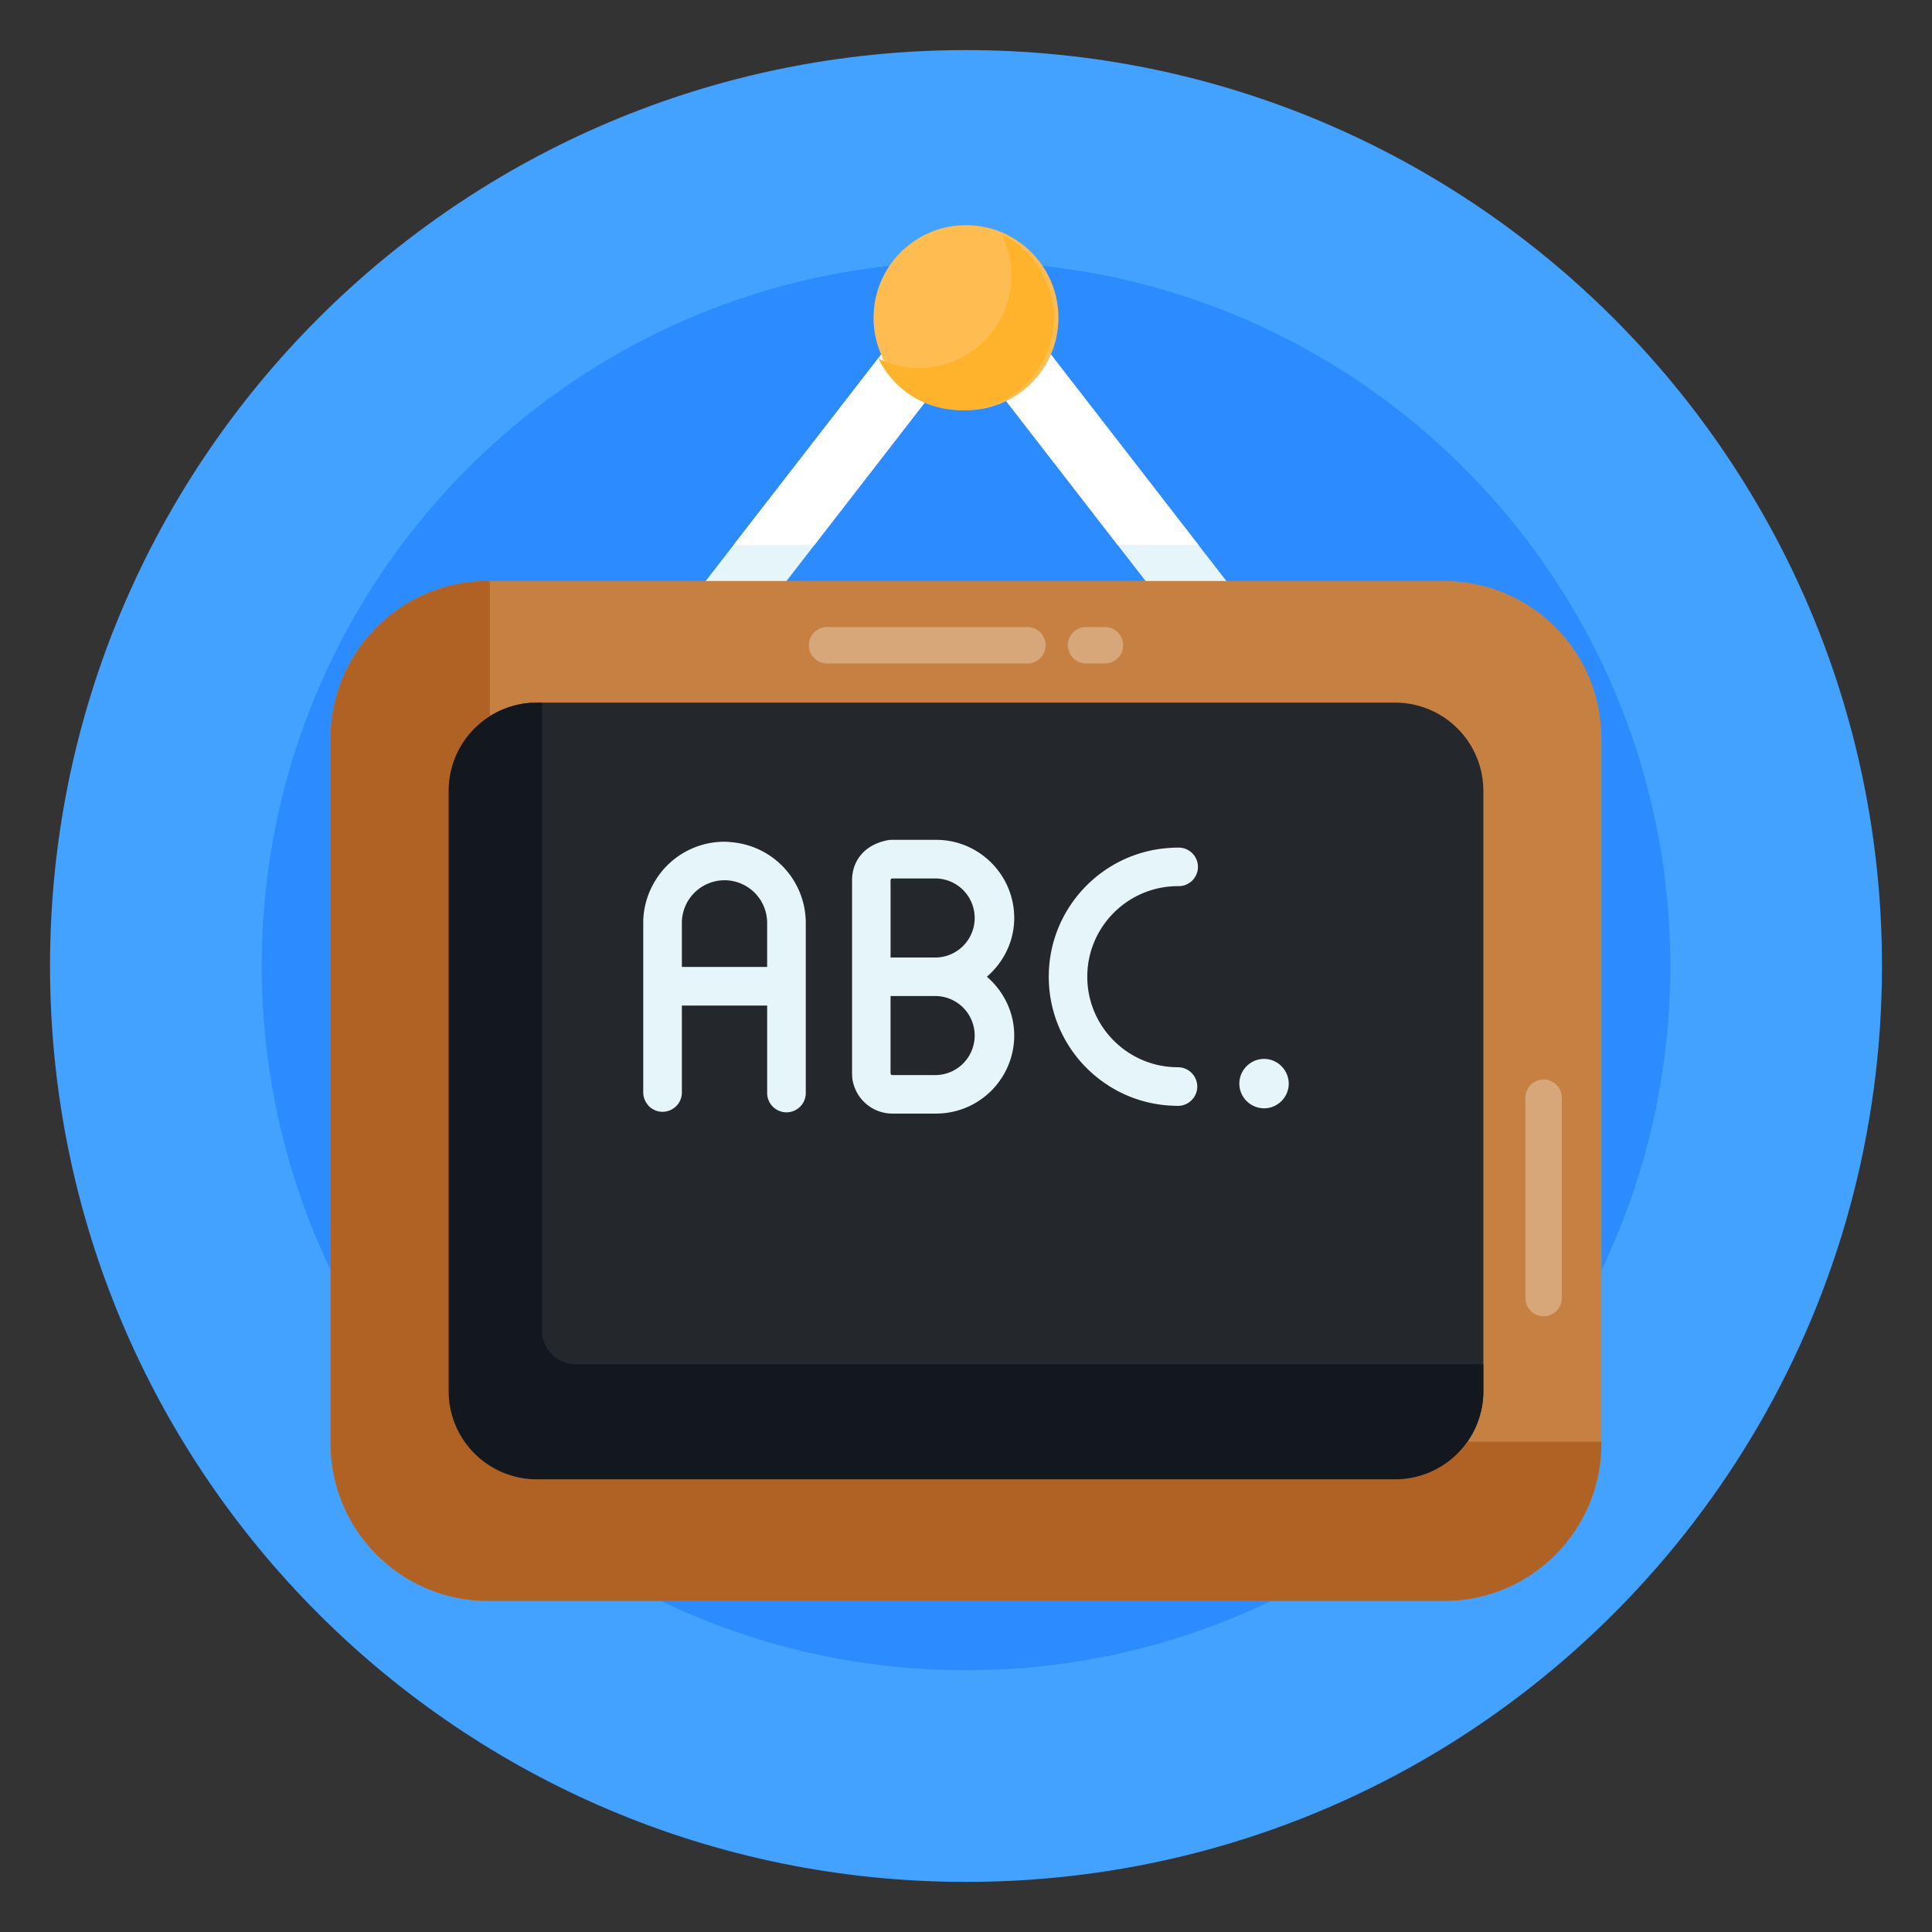 <svg xmlns="http://www.w3.org/2000/svg" viewBox="0 0 135 135" id="chalkboard"><rect x="0" y="0" width="135" height="135" fill="#333333" stroke="none"/><path fill="#43a1ff" d="M131.505 67.49c0 23.36-12.518 43.804-31.21 54.99-9.59 5.73-20.81 9.02-32.79 9.02-35.36 0-64.01-28.65-64.01-64.01 0-35.33 28.65-63.99 64.01-63.99 35.35 0 64 28.66 64 63.99z"></path><path fill="#2c8cff" d="M116.711 67.5c0 .296 0 .6-.008.894-.476 26.78-22.317 48.317-49.202 48.317-23.999 0-43.978-17.166-48.325-39.902a49.005 49.005 0 0 1-.886-9.309c0-27.172 22.03-49.21 49.21-49.21 27.181 0 49.211 22.038 49.211 49.21z"></path><path fill="#e5f5f9" d="M97.632 61.887H37.368a2.232 2.232 0 0 1-1.764-3.599L65.74 19.394a2.234 2.234 0 0 1 3.528 0l30.128 38.894a2.232 2.232 0 0 1-1.764 3.599zM41.92 57.423h51.16L67.504 24.405 41.92 57.423z"></path><path fill="#fff" d="m56.906 38.08 10.596-13.675 10.592 13.674h5.646L69.266 19.394a2.234 2.234 0 0 0-3.528 0L51.26 38.079h5.646z"></path><path fill="#c68142" d="M111.9 51.597v49.27c0 6.07-4.92 11-11 11H34.1c-6.07 0-11-4.93-11-11v-49.27c0-6.07 4.93-11 11-11h66.8c6.08 0 11 4.93 11 11z"></path><path fill="#24272b" d="M103.65 55.267v41.931a6.163 6.163 0 0 1-6.17 6.17H37.52a6.163 6.163 0 0 1-6.17-6.17V55.267a6.162 6.162 0 0 1 6.17-6.17h59.96a6.163 6.163 0 0 1 6.17 6.17z"></path><path fill="#af6223" d="M111.9 100.737v.13c0 6.07-4.92 11-11 11H34.1c-6.07 0-11-4.93-11-11v-49.27c0-6.07 4.93-11 11-11h.13v53.97c0 3.4 2.77 6.17 6.17 6.17h71.5z"></path><path fill="#13181e" d="M103.65 95.336v1.862a6.163 6.163 0 0 1-6.17 6.17H37.52a6.163 6.163 0 0 1-6.17-6.17V55.267a6.162 6.162 0 0 1 6.17-6.17h.35V92.96a2.379 2.379 0 0 0 2.385 2.375h63.396z"></path><path fill="#fff" d="M77.245 46.36H75.89a1.273 1.273 0 0 1 0-2.546h1.355a1.273 1.273 0 0 1 0 2.545zm-5.42 0h-14.07a1.273 1.273 0 0 1 0-2.545h14.07a1.273 1.273 0 0 1 0 2.545zM109.134 76.67v14.07a1.273 1.273 0 0 1-2.545 0V76.67a1.273 1.273 0 0 1 2.545 0z" opacity=".3"></path><path fill="#e5f5f9" d="M68.96 68.248c1.155-.995 1.91-2.46 1.91-4.103 0-3.01-2.45-5.461-5.452-5.461h-3.064c-.098 0-.187 0-.276.017-1.783.325-2.54 1.56-2.54 2.807v13.48c0 .098.01.196.01.285.008.097.017.195.044.284a2.826 2.826 0 0 0 2.77 2.256h3.056a5.46 5.46 0 0 0 5.452-5.453c0-1.652-.755-3.109-1.91-4.112zm-3.542 6.874h-3.064c-.071 0-.125-.063-.125-.134v-5.39h3.189a2.763 2.763 0 0 1 0 5.524zm0-8.215h-3.189v-5.4c0-.07.054-.124.125-.124h3.064a2.763 2.763 0 0 1 0 5.524zM51.03 58.843c-.062-.017-.133-.017-.204-.017-.062-.01-.125-.01-.196-.01a5.66 5.66 0 0 0-4.99 2.976 5.585 5.585 0 0 0-.693 2.7v11.846c0 .098.009.196.035.284.018.09.045.17.08.249.071.16.169.302.284.426.249.24.578.391.95.391.08 0 .152-.009.223-.018a.734.734 0 0 0 .133-.035c.009 0 .026 0 .035-.01h.01a.752.752 0 0 0 .195-.079c.452-.222.754-.675.754-1.208v-6.074h5.96v6.074a1.35 1.35 0 1 0 2.699 0V64.491a5.667 5.667 0 0 0-5.275-5.648zm2.575 8.721h-5.959v-3.073a2.985 2.985 0 0 1 2.984-2.983 2.983 2.983 0 0 1 2.975 2.983v3.073zm30.055 8.36c0 .743-.608 1.35-1.35 1.35-.208 0-.408-.016-.615-.024-4.698-.312-8.412-4.226-8.412-9.003 0-4.761 3.714-8.683 8.412-8.995.207-.016.407-.024.614-.024a1.347 1.347 0 1 1 0 2.692c-3.49 0-6.334 2.836-6.334 6.327 0 3.499 2.844 6.327 6.334 6.327.743 0 1.35.607 1.35 1.35zm6.391-.2c0 .941-.778 1.72-1.72 1.72a1.734 1.734 0 0 1-1.732-1.72c0-.953.78-1.732 1.732-1.732.942 0 1.72.779 1.72 1.732z"></path><path fill="#ffbc50" d="M73.958 22.206a6.454 6.454 0 0 1-6.458 6.458c-3.57 0-6.458-2.888-6.458-6.458s2.888-6.472 6.458-6.472c3.57 0 6.458 2.902 6.458 6.472z"></path><path fill="#ffb32c" d="M73.627 22.2c0 3.571-2.89 6.462-6.461 6.462a6.418 6.418 0 0 1-5.793-3.621c.853.436 1.816.67 2.84.67a6.45 6.45 0 0 0 6.452-6.462 6.271 6.271 0 0 0-.67-2.85 6.452 6.452 0 0 1 3.632 5.802z"></path></svg>